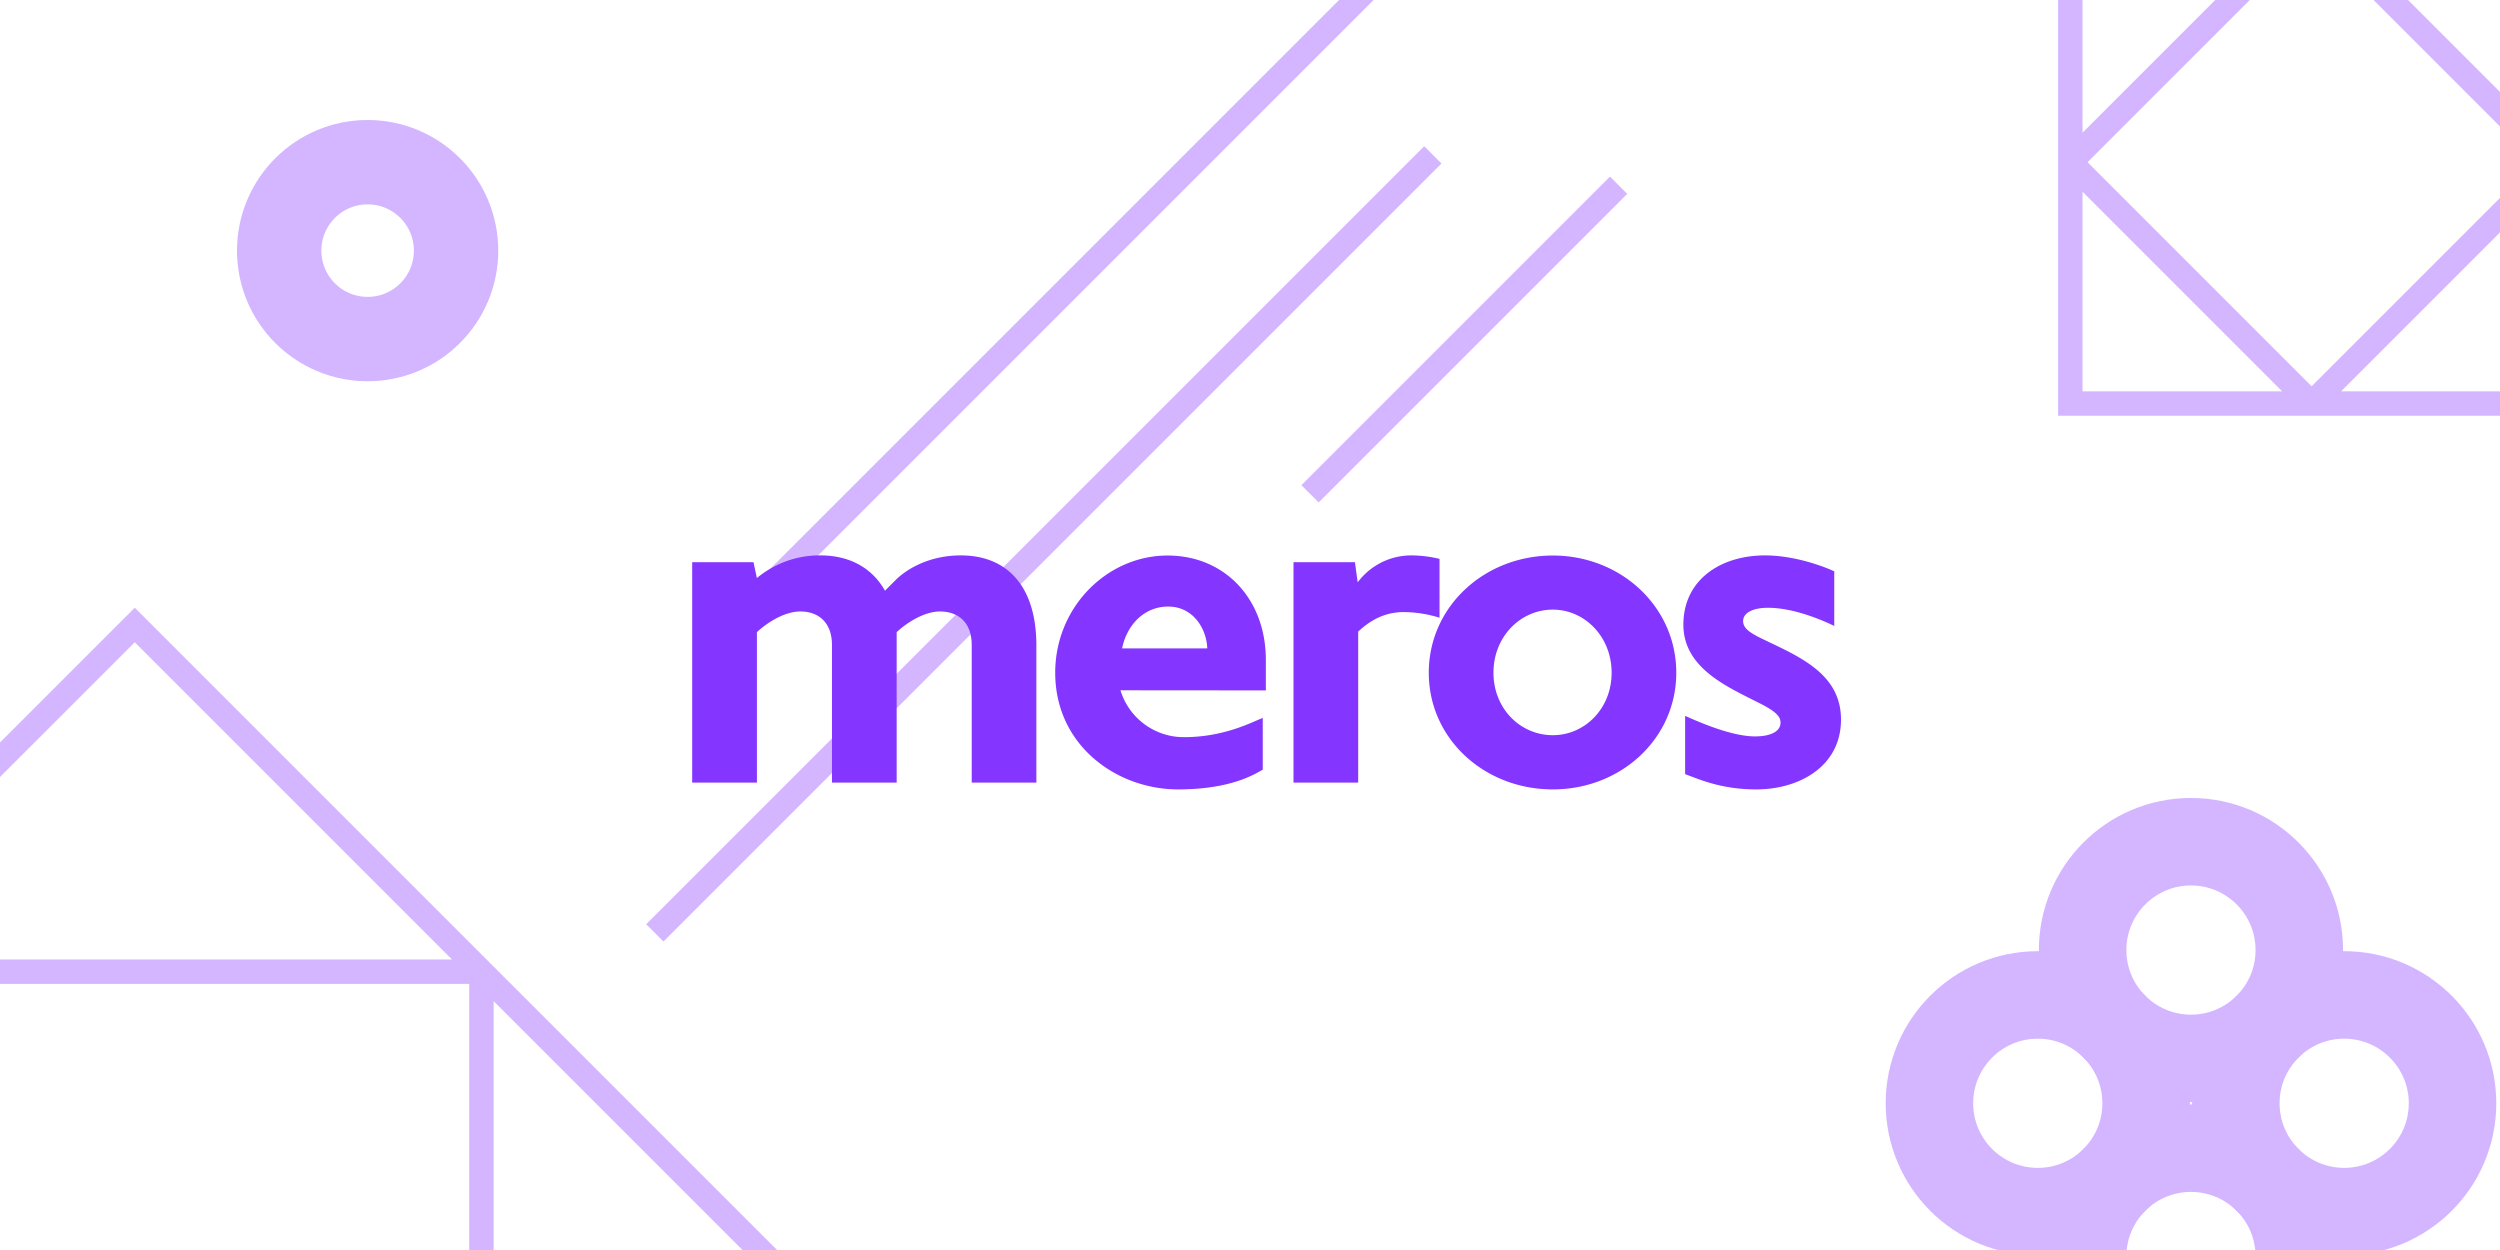 <svg
	xmlns="http://www.w3.org/2000/svg"
	viewBox="0 0 800 400"
>
	<path
		d="M311.45 249.94V206.4c0-7.48-4.53-11.23-10.64-11.23-5.12 0-10.84 3.55-14.38 6.9v47.87h-19.7V206.4c0-7.48-4.53-11.23-10.64-11.23-5.12 0-10.84 3.55-14.38 6.9v47.87H222V180.4h18.71l1.18 5.51a30.78 30.78 0 0 1 20.69-7.68c8.86 0 16.35 3.74 20.49 11.62l3.94-3.94c2.36-2.36 9.26-7.68 20.49-7.68 14 0 23.64 9.06 23.64 28.37v43.34zM357.88 220.39a21.68 21.68 0 0 0 21.07 16c12.61 0 21.68-4.73 24.63-5.91V246c-2.17 1.18-9.65 6.11-26.6 6.11-19.3 0-38.81-13.79-38.81-36.84 0-20.69 16.36-37 35.47-37 17.92 0 30.93 13.59 30.93 32.9v9.26zm15.95-26.79c-8.27 0-14 6.5-15.36 14.38h28.36c0-6.7-4.53-14.38-13-14.38zM449.12 195.37c-8.07 0-13 4.73-15 6.5v48.07h-19.7V180.4h18.72l1 7.29a20.86 20.86 0 0 1 17.53-9.46 38.92 38.92 0 0 1 8.48 1V197a39.29 39.29 0 0 0-11.03-1.63zM496.91 252.11c-21.67 0-39.2-16-39.2-36.84s17.53-37 39.2-37c21.48 0 39 16.15 39 37s-17.52 36.84-39 36.84zm0-57.53c-10.64 0-19.5 8.87-19.5 20.69s8.86 20.49 19.5 20.49c10.44 0 19.31-8.67 19.31-20.49s-8.87-20.69-19.31-20.69zM562 252.11c-11 0-17.93-3.15-22.26-4.73v-17.53c3.15 1.37 14 6.3 21.86 6.3 5.72 0 8.67-2 8.67-4.93 0-2.16-1.57-3.94-7.09-6.69-10.05-5.13-24-11-24-24.63 0-14.18 11.82-21.67 25.61-21.67 9.45 0 18.71 3.55 21.67 4.92v16.36c-3.35-1.58-12.41-5.52-20.69-5.52-5.52 0-8.47 2-8.47 4.73 0 2.56 2.17 4.14 6.7 6.3 11.42 5.52 24.62 10.84 24.62 25.22.01 14.76-13.19 21.87-26.62 21.87z"
		style="
			fill: #8435ff;
			stroke: #8435ff;
			stroke-miterlimit: 2.083;
		"
	/>
	<g style="opacity: 0.36">
		<path
			style="
				fill: none;
				stroke: #8435ff;
				stroke-miterlimit: 2.083;
				stroke-width: 7.812px;
			"
			d="M662.5-25.32V51.9l77.23-77.22H662.5zM739.73-25.32l77.22 77.22v-77.22h-77.22zM662.5 129.13h77.23L662.5 51.9v77.23zM816.95 129.13V51.9l-77.22 77.23h77.22zM-67.83 310.94h221.89L43.12 200-67.83 310.94zM265.01 421.89 154.06 310.94v221.9l110.95-110.95z"
		/>
		<circle
			cx="701.11"
			cy="304.02"
			r="34.67"
			style="
				fill: none;
				stroke: #8435ff;
				stroke-miterlimit: 2.083;
				stroke-width: 28px;
			"
		/>
		<circle
			cx="750.14"
			cy="353.05"
			r="34.67"
			style="
				fill: none;
				stroke: #8435ff;
				stroke-miterlimit: 2.083;
				stroke-width: 28px;
			"
		/>
		<circle
			cx="652.09"
			cy="353.05"
			r="34.67"
			style="
				fill: none;
				stroke: #8435ff;
				stroke-miterlimit: 2.083;
				stroke-width: 28px;
			"
		/>
		<circle
			cx="701.11"
			cy="402.08"
			r="34.67"
			style="
				fill: none;
				stroke: #8435ff;
				stroke-miterlimit: 2.083;
				stroke-width: 28px;
			"
		/>
		<circle
			cx="117.64"
			cy="80.2"
			r="28.3"
			style="
				fill: none;
				stroke: #8435ff;
				stroke-miterlimit: 2.083;
				stroke-width: 27px;
			"
		/>
		<path
			style="
				fill: none;
				stroke: #8435ff;
				stroke-miterlimit: 2.083;
				stroke-width: 7.812px;
			"
			d="M225.31 208.71 474.28-40.26M209.54 298.52 458.51 49.55M419.21 158.01l98.74-98.74"
		/>
	</g>
</svg>
